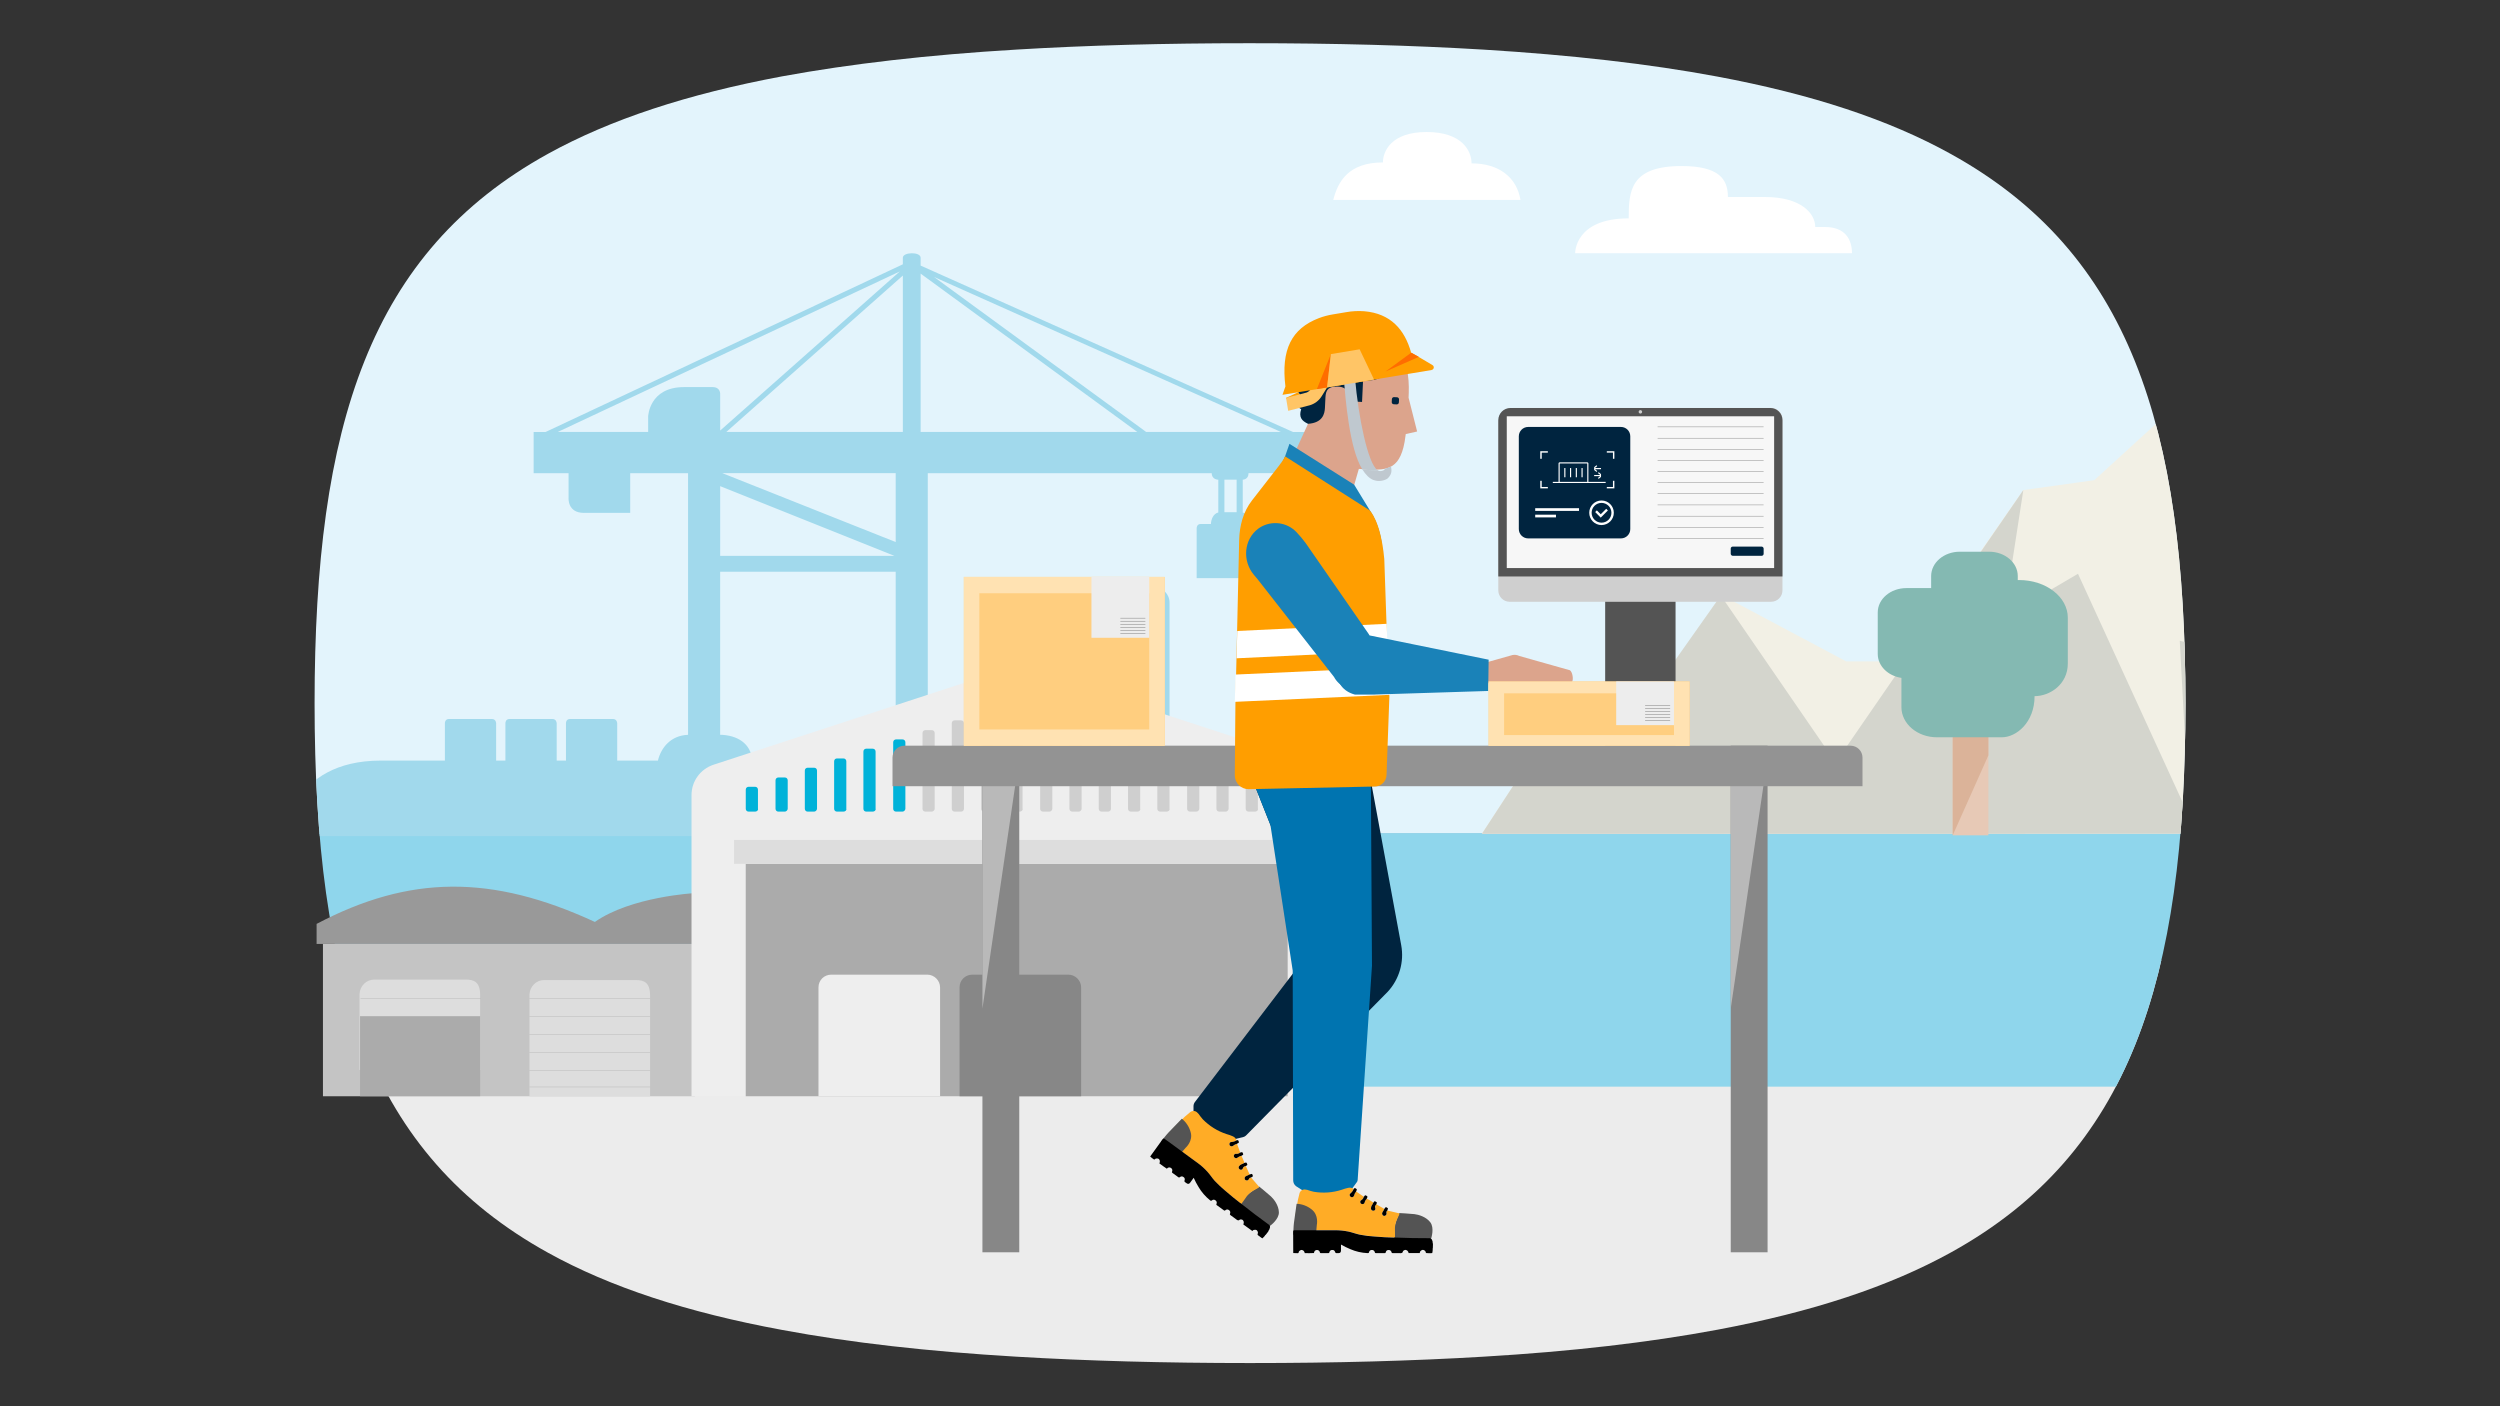 <?xml version="1.0" encoding="UTF-8"?><svg id="Layer_1" xmlns="http://www.w3.org/2000/svg" xmlns:xlink="http://www.w3.org/1999/xlink" viewBox="0 0 720 405"><rect x="0" y="0" width="720" height="405" fill="#333333" stroke="none"/><defs><style>.cls-1{stroke:#9f9f9f;stroke-width:.08px;}.cls-1,.cls-2,.cls-3{fill:none;}.cls-1,.cls-3{stroke-miterlimit:10;}.cls-4{clip-path:url(#clippath);}.cls-2,.cls-5,.cls-6,.cls-7,.cls-8,.cls-9,.cls-10,.cls-11,.cls-12,.cls-13,.cls-14,.cls-15,.cls-16,.cls-17,.cls-18,.cls-19,.cls-20,.cls-21,.cls-22,.cls-23,.cls-24,.cls-25,.cls-26,.cls-27,.cls-28,.cls-29,.cls-30,.cls-31,.cls-32,.cls-33,.cls-34,.cls-35,.cls-36,.cls-37,.cls-38,.cls-39,.cls-40{stroke-width:0px;}.cls-3{stroke:#000;stroke-width:.06px;}.cls-6{fill:#f7f7f7;}.cls-7{fill:#f2f0e5;}.cls-8{fill:#767676;}.cls-9{fill:#878787;}.cls-10{fill:#545454;}.cls-11{fill:#a1d9ec;}.cls-12{fill:#1a82b8;}.cls-13{fill:#c4c4c4;}.cls-14{fill:#ddd;}.cls-15{fill:#dbb399;}.cls-16{fill:#cfcfcf;}.cls-17{fill:#dca48c;}.cls-18{fill:#d4d5cd;}.cls-19{fill:#ababab;}.cls-20{fill:#bfc8cf;}.cls-21{fill:#939393;}.cls-22{fill:#b9b9b9;}.cls-23{fill:#8fd6ec;}.cls-24{fill:#999;}.cls-25{fill:#84b9b2;}.cls-26{fill:#ff6d00;}.cls-27{fill:#ececec;}.cls-28{fill:#ffe2b2;}.cls-29{fill:#fff;}.cls-30{fill:#ededed;}.cls-31{fill:#ff9e00;}.cls-32{fill:#e7c9b6;}.cls-33{fill:#e3f4fc;}.cls-34{fill:#ffac26;}.cls-35{fill:#ffce7f;}.cls-36{fill:#ffc566;}.cls-37{fill:#eee;}.cls-38{fill:#00243f;}.cls-39{fill:#00b2d9;}.cls-40{fill:#0074b0;}</style><clipPath id="clippath"><path class="cls-2" d="m292.61,14.29c-25.34,1.5-47.67,4.09-67.36,7.7-27.31,5.11-49.45,12.4-67.36,22.27-51.35,28.33-67.29,78.05-67.29,158.28s15.93,129.88,67.29,158.28c17.85,9.88,40.05,17.16,67.36,22.2,19.68,3.68,42.02,6.2,67.36,7.7,20.43,1.22,42.84,1.84,67.36,1.84s46.86-.61,67.36-1.84c25.33-1.5,47.67-4.09,67.35-7.77,27.24-5.11,49.45-12.4,67.36-22.34,51.22-28.4,67.36-78.12,67.36-158.08s-16.21-129.74-67.49-158.14c-17.91-9.95-40.05-17.23-67.36-22.34-19.68-3.68-42.02-6.2-67.36-7.76-20.43-1.23-42.84-1.84-67.36-1.84s-46.79.61-67.22,1.84"/></clipPath></defs><g class="cls-4"><rect class="cls-33" x="56.87" y="2.31" width="676.97" height="237.83"/><rect class="cls-27" x="73.53" y="276.45" width="643.64" height="147.89"/><rect class="cls-23" x="75.71" y="239.94" width="632.38" height="73.02"/><path class="cls-11" d="m265.14,124.4v-45.6l62.4,45.6h-62.4Zm64.95,0l-61.09-44.64,99.89,44.64h-38.8Zm22.54,13.74h3.52v9.37h-3.52v-9.37Zm-92.61-13.74h-50.84l50.84-45.04v45.04Zm-.87-46.23l-51.74,45.83v-10.43s.19-2.09-2.2-2.09h-8.2c-10.06,0-10.34,8.44-10.34,8.44v4.48h-26.03l98.51-46.23Zm-51.13,58.09h49.94v19.85l-49.94-19.85Zm-.61,3.75l50.19,20.08h-50.19v-20.08Zm0,24.65h50.55v46.94h-.41c-5.24,0-8.15,3.66-9.06,7.46-10.48,0-21.2,0-31.82,0-.4-5.05-4.42-7.34-9.27-7.45v-46.94Zm86.77,12.98h13.18c.08,1.57,1.66,1.56,1.66,1.56v8.35c-1.28.32-1.83,1.74-1.89,2.94h-2.64c-.98,0-1.01,1.01-1.01,1.01v12.78h17.32v-12.69s0-1.1-1.2-1.1h-2.46c-.07-1.76-.91-2.68-1.88-2.93v-8.36s1.39-.02,1.46-1.56h11.96v36.98c-1.89.49-3.29,2.2-3.29,4.23v.23c-7.27,0-16.93,0-28.1-.01h0v-.22c0-1.97-1.31-3.62-3.1-4.18v-37.04Zm19.51,9.85h-3.11v-8.28h3.11v8.28Zm-27.65-13.97v41.16c-1.79.56-3.1,2.21-3.1,4.17v.22h-7.24c-.38-4.8-4-7.11-8.5-7.42v-75.38h81.78c0,1.9,1.89,1.88,1.89,1.88v9.44c-1.45.36-2.06,1.96-2.13,3.32h-2.97c-1.1,0-1.13,1.14-1.13,1.14v14.45h19.36v-14.34s0-1.25-1.36-1.25h-2.6c-.07-1.99-1.03-3.03-2.13-3.31v-9.45s1.67,0,1.67-1.88h26.42v-3.64c0-4.54-3.68-8.22-8.22-8.22h-5.39l-107.25-47.92v-2.26c0-1.78-5.12-1.67-5.12,0v1.89l-102.91,48.3h-3.42v11.86h10.06v7.14s-.36,4.29,4.41,4.29h13.34v-11.43h16.66v75.35c-5,.17-7.79,3.73-8.68,7.43-3.99,0-7.89,0-11.72,0v-10.73s0-1.26-1.23-1.26h-12.34c-1.23,0-1.19,1.2-1.19,1.2v10.78h-2.67v-10.72s-.01-1.26-1.24-1.26h-12.33c-1.23,0-1.2,1.2-1.2,1.2v10.78h-2.67v-10.72s0-1.26-1.23-1.26h-12.34c-1.22,0-1.19,1.2-1.19,1.2v10.78c-7.45,0-14.32,0-18.45,0-26.09,0-27.94,21.75-27.94,21.75h285.78s-.48-21.68-27.6-21.68h-.19v-.24c0-1.9-1.22-3.5-2.9-4.12v-41.22c0-2.43-1.97-4.39-4.39-4.39h-41.98c-2.43,0-4.4,1.96-4.4,4.39"/><polygon class="cls-7" points="426.78 240.14 454.73 197.32 477.76 197.32 495.74 171.34 531.72 190.49 548.25 190.49 582.72 141.14 603.16 138.29 623.55 119.65 648.06 151.77 669.72 182.89 702.37 182.89 730.95 223.14 763.25 223.14 778.73 240.08 426.78 240.14"/><polygon class="cls-18" points="426.78 240.14 454.73 197.32 465.7 213.83 495.6 171.52 528.66 219.61 582.72 141.14 577.06 177.82 598.46 165.24 630.47 235.14 627.77 184.53 640.67 187.8 655.4 208.86 688.73 227.68 701.33 240.08 426.78 240.14"/><rect class="cls-32" x="562.38" y="204.62" width="10.27" height="35.95"/><polygon class="cls-15" points="562.38 204.62 572.65 204.62 572.65 217.55 562.38 240.57 562.38 204.62"/><path class="cls-25" d="m547.61,203.62v-8.39c-3.87-.57-6.82-3.44-6.82-6.9v-11.95c0-3.87,3.69-7.01,8.25-7.01h7.13v-3.47c0-3.87,3.69-7.01,8.25-7.01h8.45c4.55,0,8.25,3.14,8.25,7.01v1.15h.37c7.75,0,14.04,4.85,14.04,10.85v13.21c0,5.99-5.15,9.38-9.57,9.38,0,7.59-5.28,11.85-9.42,11.85h-18.7c-5.65,0-10.23-3.9-10.23-8.69"/></g><path class="cls-29" d="m453.64,72.92h79.73c0-3.91-1.93-7.54-7.75-7.54h-2.83c0-3.9-4.07-8.64-14.42-8.64h-10.73c0-5.17-2.58-8.92-13.36-8.92-14.79,0-15.21,7.22-15.21,15.07-15.64,0-15.42,10.03-15.42,10.03"/><path class="cls-29" d="m398.28,46.79c0-3.09,2.27-8.77,12.57-8.77s12.96,5.52,12.96,9.03c7.91,0,13.02,4.05,14.09,10.54h-53.93c1.36-5.31,4.38-10.81,14.32-10.81"/><polygon class="cls-13" points="200.15 315.72 93.01 315.72 93.01 271.85 200.01 271.85 200.15 315.72"/><path class="cls-24" d="m200.01,271.85h-108.83v-5.77c26.72-14.06,50.34-14.34,80.15-.56,10.41-7.31,28.68-8.3,28.68-8.3v14.62Z"/><path class="cls-14" d="m138.28,308.13v-21.51c0-3.8-1.69-4.5-4.22-4.5h-26.29c-2.25,0-4.08,1.83-4.22,4.08v21.94h34.73Z"/><rect class="cls-19" x="103.69" y="292.66" width="34.59" height="23.06"/><path class="cls-14" d="m187.22,315.72v-28.97c0-3.8-1.69-4.5-4.22-4.5h-26.29c-2.25,0-4.08,1.83-4.22,4.08v29.39h34.73Z"/><line class="cls-1" x1="187.22" y1="287.6" x2="152.48" y2="287.6"/><line class="cls-1" x1="187.22" y1="292.66" x2="152.48" y2="292.66"/><line class="cls-1" x1="138.42" y1="287.6" x2="103.83" y2="287.6"/><line class="cls-1" x1="187.22" y1="297.86" x2="152.48" y2="297.86"/><line class="cls-1" x1="187.22" y1="303.07" x2="152.48" y2="303.07"/><line class="cls-1" x1="187.22" y1="308.27" x2="152.48" y2="308.27"/><line class="cls-1" x1="187.22" y1="313.05" x2="152.48" y2="313.05"/><g id="Warehouse"><path class="cls-37" d="m386.18,315.72v-86.76c0-3.94-2.53-7.45-6.33-8.72l-84.37-27.56c-1.83-.56-3.8-.56-5.62,0l-84.37,27.56c-3.8,1.27-6.33,4.78-6.33,8.72v86.76h187.01Z"/><rect class="cls-19" x="214.77" y="248.79" width="156.08" height="66.93"/><path class="cls-37" d="m270.74,315.72v-31.36c0-1.97-1.69-3.66-3.66-3.66h-27.7c-1.97,0-3.66,1.55-3.66,3.66h0v31.36h35.01Z"/><path class="cls-9" d="m311.37,315.72v-31.36c0-1.97-1.69-3.66-3.66-3.66h-27.7c-1.97,0-3.66,1.55-3.66,3.66h0v31.36h35.01Z"/><rect class="cls-14" x="211.4" y="241.9" width="162.83" height="6.89"/><path class="cls-39" d="m217.45,233.75h-1.83c-.56,0-.84-.42-.84-.84h0v-5.48c0-.56.42-.84.84-.84h1.83c.56,0,.84.42.84.84h0v5.48c.14.42-.28.84-.84.84h0"/><path class="cls-39" d="m226.02,233.75h-1.83c-.56,0-.84-.42-.84-.84v-8.16c0-.56.42-.84.84-.84h1.83c.56,0,.84.42.84.84h0v8.16c0,.42-.42.84-.84.84h0"/><path class="cls-39" d="m234.46,233.75h-1.83c-.56,0-.84-.42-.84-.84v-10.97c0-.56.42-.84.84-.84h1.83c.56,0,.84.42.84.84h0v10.97c0,.42-.42.84-.84.84h0"/><path class="cls-39" d="m242.9,233.75h-1.83c-.56,0-.84-.42-.84-.84h0v-13.64c0-.56.42-.84.84-.84h1.83c.56,0,.84.42.84.84v13.64c.14.42-.28.84-.84.84h0"/><path class="cls-39" d="m251.33,233.75h-1.83c-.56,0-.84-.42-.84-.84v-16.45c0-.56.42-.84.84-.84h1.83c.56,0,.84.42.84.84h0v16.45c.14.42-.28.84-.84.84h0"/><path class="cls-39" d="m259.91,233.75h-1.83c-.56,0-.84-.42-.84-.84h0v-19.12c0-.56.42-.84.84-.84h1.83c.56,0,.84.42.84.84h0v19.12c0,.42-.42.84-.84.84h0"/><path class="cls-16" d="m268.35,233.75h-1.83c-.56,0-.84-.42-.84-.84v-21.79c0-.56.42-.84.84-.84h1.83c.56,0,.84.42.84.84h0v21.79c0,.42-.42.84-.84.84"/><path class="cls-16" d="m276.78,233.75h-1.83c-.56,0-.84-.42-.84-.84v-24.61c0-.56.42-.84.84-.84h1.83c.56,0,.84.42.84.84h0v24.61c0,.42-.28.84-.84.84h0"/><path class="cls-16" d="m285.22,233.75h-1.83c-.56,0-.84-.42-.84-.84v-27.28c0-.56.42-.84.84-.84h1.83c.56,0,.84.42.84.84h0v27.28c.14.42-.28.84-.84.84"/><path class="cls-16" d="m293.66,233.75h-1.83c-.56,0-.84-.42-.84-.84v-30.09c0-.56.42-.84.84-.84h1.83c.56,0,.84.42.84.84h0v30.09c.14.42-.28.84-.84.84h0"/><path class="cls-16" d="m302.23,233.75h-1.83c-.56,0-.84-.42-.84-.84v-27.28c0-.56.42-.84.84-.84h1.83c.56,0,.84.42.84.84v27.28c0,.42-.42.84-.84.84h0"/><path class="cls-16" d="m310.67,233.75h-1.83c-.56,0-.84-.42-.84-.84v-24.61c0-.56.42-.84.84-.84h1.83c.56,0,.84.42.84.84v24.61c0,.42-.42.84-.84.84h0"/><path class="cls-16" d="m319.11,233.75h-1.83c-.56,0-.84-.42-.84-.84v-21.79c0-.56.42-.84.84-.84h1.83c.56,0,.84.42.84.84h0v21.79c0,.42-.28.84-.84.84h0"/><path class="cls-16" d="m327.54,233.75h-1.83c-.56,0-.84-.42-.84-.84v-19.12c0-.56.42-.84.84-.84h1.83c.56,0,.84.42.84.84h0v19.12c.14.42-.28.84-.84.84h0"/><path class="cls-16" d="m335.98,233.75h-1.83c-.56,0-.84-.42-.84-.84v-16.45c0-.56.42-.84.84-.84h1.83c.56,0,.84.42.84.84h0v16.45c.14.42-.28.84-.84.84h0"/><path class="cls-16" d="m344.56,233.75h-1.83c-.56,0-.84-.42-.84-.84h0v-13.64c0-.56.42-.84.84-.84h1.83c.56,0,.84.42.84.84v13.64c0,.42-.42.84-.84.84h0"/><path class="cls-16" d="m353,233.75h-1.83c-.56,0-.84-.42-.84-.84v-10.97c0-.56.42-.84.84-.84h1.83c.56,0,.84.42.84.84h0v10.97c0,.42-.42.84-.84.84"/><path class="cls-16" d="m361.43,233.75h-1.83c-.56,0-.84-.42-.84-.84v-8.16c0-.56.42-.84.84-.84h1.83c.56,0,.84.42.84.84h0v8.16c.14.42-.28.84-.84.84h0"/><path class="cls-16" d="m369.87,233.75h-1.83c-.56,0-.84-.42-.84-.84v-5.48c0-.56.42-.84.84-.84h1.83c.56,0,.84.42.84.84h0v5.48c.14.42-.28.84-.84.84h0"/></g><g id="computer"><rect class="cls-10" x="462.29" y="170.86" width="20.27" height="46.44"/><path class="cls-16" d="m431.51,170.04v-48.18c0-2.41,1.95-4.37,4.37-4.37h74.19c1.81,0,3.28,1.47,3.28,3.28v49.26c0,1.81-1.47,3.28-3.28,3.28h-75.28c-1.81,0-3.28-1.47-3.28-3.28Z"/><path class="cls-10" d="m431.51,166.03v-45.03c0-1.93,1.57-3.5,3.5-3.5h74.84c1.93,0,3.5,1.57,3.5,3.5v45.03h-81.84Z"/><rect class="cls-6" x="433.95" y="119.89" width="77" height="43.71"/><path class="cls-16" d="m472.43,118.11h0c.27,0,.5.22.5.5h0c0,.27-.22.5-.5.5h0c-.27,0-.5-.22-.5-.5h0c0-.27.22-.5.5-.5h0Z"/></g><path class="cls-38" d="m440.11,122.96h26.72c1.48,0,2.69,1.2,2.69,2.69h0v26.72c0,1.48-1.2,2.69-2.69,2.69h-26.72c-1.48,0-2.69-1.2-2.69-2.69v-26.72c0-1.48,1.2-2.69,2.69-2.69Z"/><polygon class="cls-29" points="445.78 140.65 443.6 140.65 443.6 138.47 444.01 138.47 444.01 140.25 445.78 140.25 445.78 140.65"/><polygon class="cls-29" points="464.94 140.65 462.76 140.65 462.76 140.25 464.53 140.25 464.53 138.47 464.94 138.47 464.94 140.65"/><polygon class="cls-29" points="444.01 132.13 443.6 132.13 443.6 129.95 445.78 129.95 445.78 130.36 444.01 130.36 444.01 132.13"/><polygon class="cls-29" points="464.94 132.13 464.53 132.13 464.53 130.36 462.76 130.36 462.76 129.95 464.94 129.95 464.94 132.13"/><path class="cls-29" d="m461.24,151.22c-1.95,0-3.54-1.58-3.54-3.54s1.58-3.54,3.54-3.54c1.95,0,3.54,1.58,3.54,3.54h0c0,1.95-1.58,3.53-3.54,3.54Zm0-6.39c-1.58,0-2.85,1.28-2.85,2.85s1.28,2.85,2.85,2.85c1.58,0,2.85-1.28,2.85-2.85h0c0-1.57-1.28-2.85-2.85-2.85Z"/><polygon class="cls-29" points="461.01 149.08 459.41 147.47 459.89 146.98 461.01 148.11 462.59 146.53 463.07 147.02 461.01 149.08"/><rect class="cls-29" x="442.14" y="146.36" width="12.62" height=".78"/><rect class="cls-29" x="442.14" y="148.23" width="5.98" height=".78"/><path class="cls-29" d="m459.79,135.92l.21-.26-.56-.45v-.09h1.65v-.33h-1.65v-.09l.56-.45-.21-.26-.56.45c-.08.06-.12.16-.12.26v.5c0,.1.05.2.12.26l.56.45Z"/><path class="cls-29" d="m460.77,137.2l-.56.45.21.26.56-.45c.08-.06.12-.16.12-.26v-.5c0-.1-.05-.2-.12-.26l-.56-.45-.21.26.56.45v.09h-1.65v.33h1.65v.09Z"/><rect class="cls-29" x="455.47" y="134.8" width=".33" height="2.65"/><rect class="cls-29" x="453.82" y="134.8" width=".33" height="2.65"/><rect class="cls-29" x="452.16" y="134.8" width=".33" height="2.65"/><rect class="cls-29" x="450.51" y="134.8" width=".33" height="2.65"/><path class="cls-29" d="m457.46,138.77v-5.29c0-.18-.15-.33-.33-.33h-7.94c-.18,0-.33.15-.33.33v5.29h-1.65v.33h15.22v-.33h-4.96Zm-.33,0h-7.94v-5.29h7.94v5.29Z"/><line class="cls-3" x1="477.39" y1="122.96" x2="507.92" y2="122.96"/><line class="cls-3" x1="477.39" y1="126.17" x2="507.92" y2="126.17"/><line class="cls-3" x1="477.39" y1="129.38" x2="507.92" y2="129.38"/><line class="cls-3" x1="477.39" y1="132.59" x2="507.92" y2="132.59"/><line class="cls-3" x1="477.39" y1="135.8" x2="507.92" y2="135.8"/><line class="cls-3" x1="477.39" y1="139.01" x2="507.92" y2="139.01"/><line class="cls-3" x1="477.39" y1="142.22" x2="507.92" y2="142.22"/><line class="cls-3" x1="477.39" y1="145.43" x2="507.92" y2="145.43"/><line class="cls-3" x1="477.39" y1="148.63" x2="507.92" y2="148.63"/><line class="cls-3" x1="477.39" y1="151.84" x2="507.92" y2="151.84"/><line class="cls-3" x1="477.39" y1="155.05" x2="507.92" y2="155.05"/><rect class="cls-38" x="498.45" y="157.42" width="9.48" height="2.65" rx=".57" ry=".57"/><rect class="cls-9" x="282.94" y="214.76" width="10.61" height="145.9"/><polygon class="cls-22" points="282.94 290.48 293.56 218.19 282.94 218.19 282.94 290.48"/><rect class="cls-9" x="498.45" y="214.76" width="10.61" height="145.9"/><polygon class="cls-22" points="498.45 290.48 509.06 218.19 498.45 218.19 498.45 290.48"/><path class="cls-21" d="m260.47,214.76h272.5c1.89,0,3.43,1.53,3.43,3.43v8.24h-279.36v-8.24c0-1.89,1.53-3.43,3.43-3.43Z"/><path class="cls-38" d="m394.81,224.89l8.74,47.32c.89,4.84-.55,9.81-3.89,13.42l-40.81,41.4c-.21.21-.47.36-.75.43l-3.71.9-10.66-4.98v-4.79c0-.43.14-.85.4-1.2l34.26-44.91-12.48-34.84-5.59-14.09,34.5,1.33Z"/><path class="cls-40" d="m360.3,223.56l5.59,14.08,6.41,41.88.14,60.43c0,.65.3,1.26.81,1.66l6.08,3.91,8.49-1.03,3.04-4.16c.08-.17.13-.36.15-.55l4.12-61.65-.32-53.24-34.5-1.33Z"/><path class="cls-10" d="m365.91,352.94s2.46-1.8,2.41-3.8-1.43-3.78-2.3-4.58-3.34-2.81-3.34-2.81c-1.29.69-2.5,1.53-3.6,2.5-.68.71-1.3,1.48-1.84,2.3l-.86.88,8.67,5.9.86-.39Z"/><path class="cls-34" d="m362.61,341.79c-.76-.88-1.51-1.76-2.27-2.64-.28-.04-.54.12-.64.38-.1.31-.43.49-.75.41-.27-.02-.47-.25-.48-.52-.04-.32.15-.63.46-.73.33-.12.65-.27.96-.45-.36-.81-.73-1.62-1.09-2.43-.39.11-.76.19-.88.7-.09.29-.39.45-.68.36-.06-.02-.11-.04-.16-.08-.31-.15-.43-.52-.28-.83.01-.03.03-.05.05-.08.18-.26.43-.45.72-.57.3-.08.58-.22.82-.42-.23-.69-.52-1.35-.84-2-.42.05-.82.22-1.15.5-.21.21-.55.23-.78.03-.26-.15-.36-.48-.23-.75.09-.27.38-.43.66-.36.41.04.82-.1,1.12-.38-.3-.84-.6-1.68-.9-2.52-.43.11-.82.31-1.16.6-.27.22-.66.19-.89-.08-.14-.16-.18-.38-.12-.58.05-.27.29-.46.56-.44.52-.03,1.03-.2,1.47-.48-.17-.54-.58-.97-1.1-1.18-.59-.26-1.19-.47-1.81-.64-2.59-.85-4.93-2.31-6.83-4.26-.42-.48-.81-.99-1.18-1.52-.1-.12-.21-.24-.33-.34-.54-.63-1.48-.71-2.12-.18-.02.02-.05.04-.07.06-.98.78-1.91,1.62-2.78,2.53-1.3,1.28-2.53,2.62-3.69,4.03-.3.35-.55.73-.74,1.14,3.12,2.27,6.25,4.55,9.37,6.83,1.04.75,2,1.61,2.86,2.56.75.83,1.34,1.78,2.08,2.6.98,1.05,2.03,2.04,3.14,2.95,1.5,1.27,3,2.54,4.57,3.72.37-.51.76-1,1.1-1.52.59-.99,1.44-1.81,2.46-2.36.43-.22.84-.48,1.26-.71.14-.08.27-.16.28-.34Z"/><path class="cls-5" d="m356.13,328.42c-.44.29-.95.45-1.47.48-.27-.01-.51.17-.56.44-.1.33.09.68.43.78.2.06.42.01.58-.12.33-.29.73-.49,1.16-.6.06-.04.11-.11.17-.12.42-.1.41-.32.26-.68-.14-.36-.35-.23-.57-.19Z"/><path class="cls-5" d="m358.39,334.89c-.24.2-.52.34-.82.42-.29.12-.54.32-.72.57-.2.28-.13.66.15.86.02.02.05.03.08.05.24.18.58.12.76-.12.04-.05.06-.1.08-.16.12-.51.49-.6.88-.7.23-.16.61-.21.35-.67-.15-.27-.24-.49-.57-.23-.08.06-.13.01-.19-.02Z"/><path class="cls-5" d="m357.17,331.93c-.3.28-.71.42-1.12.38-.28-.06-.56.09-.66.36-.12.27-.02.59.23.75.23.19.57.18.78-.03.33-.27.72-.45,1.15-.5.02-.12.14-.15.22-.17.36-.1.29-.3.19-.57-.12-.33-.27-.43-.58-.24-.05.03-.13,0-.2.01Z"/><path class="cls-5" d="m359.89,338.24c-.31.18-.63.33-.96.45-.31.11-.5.41-.46.73,0,.27.21.49.48.52.32.08.64-.1.75-.41.1-.26.36-.42.64-.38.02-.1.1-.18.2-.19.32-.07.3-.22.22-.51-.18-.67-.57-.19-.87-.21Z"/><path class="cls-31" d="m365.76,353.41v-.14s0,.14,0,.14Z"/><path class="cls-31" d="m361.39,354.17h.13s-.09-.03-.13,0Z"/><path class="cls-31" d="m357.19,351.23h.13s-.09-.04-.13,0Z"/><path class="cls-31" d="m362.26,355.11l-.02.12s.05-.08.03-.11c0,0,0,0,0,0Z"/><path class="cls-10" d="m341.47,330.55s2.22-1.92,1.42-4.55c-.42-1.5-1.3-2.84-2.52-3.81,0,0-3.2,3.33-3.82,3.95-.61.62-2.19,2.67-2.19,2.67l5.55,3.54,1.57-1.81Z"/><path class="cls-5" d="m357.52,346.72c-1.57-1.18-3.07-2.45-4.57-3.72-1.11-.91-2.16-1.9-3.14-2.95-.74-.83-1.33-1.78-2.08-2.6-.86-.95-1.82-1.81-2.86-2.56-3.12-2.28-6.24-4.56-9.37-6.83-.29-.26-.48-.22-.72.12-1.15,1.63-2.33,3.23-3.5,4.85v.08c.31.28.64.54.99.77.22.18.32-.06.47-.12.06-.08.17-.12.27-.1l.18-.02h.14s0,.01,0,.01c.3,0,.56.2.63.49.03,0,.04.03.03.06,0,0,0,0,0,0,.05.04.06.1.04.16v.09s0,.14,0,.14c0,.16-.05.32-.14.46.72.52,1.41,1.08,2.17,1.54.25-.37.75-.48,1.13-.25.4.21.56.7.36,1.1-.08.2,0,.28.14.38.53.38,1.07.76,1.59,1.16.14.16.39.17.55.03.01-.01.02-.02.03-.03.29-.24.71-.23.99.01.31.18.45.56.32.9-.15.36,0,.51.27.67.11.07.21.15.31.22q.58.42,1.01-.17c.33-.45.66-.9,1.02-1.41.41.92.87,1.8,1.4,2.66.86,1.46,1.99,2.76,3.31,3.82.16.12.29.24.51.05.29-.28.75-.3,1.06-.03.34.22.47.66.29,1.02-.08.14-.04.32.11.4,0,0,.02.01.03.01.66.47,1.32.95,1.97,1.43.15.11.26.17.43,0,.29-.29.74-.31,1.06-.05.34.21.47.65.3,1.02-.1.24-.02.33.15.45.52.37,1.05.74,1.56,1.14.36.28.69.55,1.11.12.02-.02.08-.02.12-.02.03-.04.09-.04.13-.01h.18c.27.01.52.19.6.45.07.07.1.18.09.28v.13s0,0,0,0c.04.06.03.15-.02.2,0,.01,0,.03,0,.04,0,0,0,0,0,0,.02.13-.07.21-.11.32l2.62,1.9c.14-.14.25-.33.5-.32l.22-.03s.1-.03.13,0c.01-.01.04-.01.05,0,.27.01.51.19.59.45.07.08.1.18.09.29.04.05.05.13,0,.19h-.03s.03,0,.03,0c.03.04.02.09-.02.12,0,0,0,0,0,0-.15.3-.04.48.23.64.27.18.53.37.78.58l.31.18.09-.04c.05-.11.14-.2.24-.25l.34-.38c.08-.16.19-.3.34-.39l.68-.89.08-.16c.01-.12.07-.23.17-.31l.11-.23.13-.44.03-.13v-.14s-.04-.18-.04-.18l-.12-.22-.02-.02v-.03s-.07-.05-.07-.05c-2.71-1.96-5.37-3.97-7.99-6.05Z"/><path class="cls-10" d="m412.22,356.52s.93-2.9-.29-4.5c-1.22-1.59-3.39-2.21-4.56-2.35s-4.36-.31-4.36-.31c-.64,1.32-1.12,2.71-1.44,4.14-.13.98-.18,1.96-.13,2.95l-.18,1.22,10.5-.33.47-.82Z"/><path class="cls-34" d="m402.98,349.44c-1.13-.27-2.26-.53-3.39-.8-.25.13-.37.42-.29.69.1.31-.06.65-.36.77-.23.14-.53.08-.69-.14-.22-.24-.25-.6-.06-.86.19-.3.36-.61.51-.93-.77-.44-1.54-.88-2.32-1.33-.26.32-.51.61-.3,1.09.1.28-.05.59-.34.69-.06.02-.12.03-.18.03-.34.06-.66-.17-.71-.51,0-.03,0-.06,0-.09,0-.31.08-.62.24-.89.2-.24.34-.52.42-.83-.59-.42-1.22-.79-1.86-1.12-.31.29-.53.66-.64,1.08-.05.3-.31.51-.61.48-.3.03-.57-.18-.63-.47-.08-.27.05-.57.32-.68.35-.21.6-.57.68-.97l-2.22-1.51c-.28.34-.48.74-.59,1.16-.08.34-.43.54-.77.46-.21-.05-.37-.2-.44-.4-.12-.24-.04-.54.19-.69.41-.33.72-.77.91-1.26-.46-.33-1.04-.45-1.59-.31-.63.14-1.24.32-1.84.55-2.59.84-5.35,1.04-8.04.58-.63-.14-1.24-.32-1.85-.54-.15-.04-.31-.07-.46-.08-.81-.2-1.62.3-1.82,1.1,0,.03-.01.06-.02.09-.34,1.21-.59,2.44-.76,3.68-.3,1.8-.5,3.61-.61,5.44-.04.46-.01.91.07,1.36,3.87,0,7.74,0,11.61,0,1.28,0,2.57.13,3.82.39,1.09.23,2.13.65,3.22.88,1.41.28,2.84.46,4.28.54,1.96.15,3.92.29,5.89.32,0-.63.03-1.25,0-1.88-.1-1.15.1-2.31.6-3.36.22-.43.4-.88.6-1.32.09-.13.1-.3.02-.44Z"/><path class="cls-5" d="m389.86,342.43c-.19.49-.5.92-.91,1.26-.23.15-.31.44-.19.69.12.33.48.5.81.38.2-.07.35-.24.4-.44.1-.43.3-.83.59-1.16,0-.07.03-.14.06-.2.28-.33.15-.5-.19-.71-.33-.2-.42.01-.57.18Z"/><path class="cls-5" d="m395.5,346.34c-.08.3-.22.59-.42.83-.16.27-.25.57-.24.89,0,.34.29.61.63.61.03,0,.06,0,.09,0,.3,0,.54-.24.54-.55,0-.06-.01-.12-.03-.18-.21-.48.04-.77.3-1.09.09-.27.37-.53-.11-.75-.29-.13-.49-.26-.6.15-.03.09-.1.08-.17.1Z"/><path class="cls-5" d="m392.77,344.66c-.08.41-.33.76-.68.97-.26.11-.4.41-.32.68.06.29.33.49.63.47.3.02.56-.19.61-.48.1-.41.32-.79.64-1.08-.05-.11.03-.2.08-.27.23-.3.05-.41-.19-.57-.29-.19-.47-.19-.61.15-.02.05-.1.09-.16.13Z"/><path class="cls-5" d="m398.69,348.17c-.14.32-.31.63-.51.93-.19.27-.16.63.06.86.16.22.46.28.69.14.3-.12.46-.46.36-.77-.07-.27.05-.55.29-.69-.04-.09-.02-.2.05-.27.21-.25.11-.36-.13-.54-.55-.44-.58.18-.83.35Z"/><path class="cls-31" d="m412.38,356.99l-.08-.11.08.11Z"/><path class="cls-31" d="m409.29,360.19l.11-.07s-.1.02-.11.07Z"/><path class="cls-31" d="m404.15,360.28l.1-.08s-.09.03-.1.08Z"/><path class="cls-31" d="m410.55,360.44l.05.11s0-.09-.05-.11c0,0,0,0,0,0Z"/><path class="cls-10" d="m379.24,352.8s.66-2.86-1.53-4.52c-1.22-.97-2.72-1.53-4.29-1.59,0,0-.63,4.58-.76,5.45s-.2,3.46-.2,3.46l6.58-.4.2-2.39Z"/><path class="cls-5" d="m401.76,356.44c-1.97-.03-3.93-.17-5.89-.32-1.44-.08-2.87-.26-4.28-.54-1.09-.23-2.13-.65-3.22-.88-1.26-.26-2.54-.39-3.82-.39-3.87,0-7.74,0-11.61,0-.39-.04-.52.1-.51.52.03,1.99.02,3.99.02,5.98l.04.07c.42.04.84.05,1.26.04.28.02.23-.24.31-.38,0-.1.06-.2.16-.24l.13-.12.12-.07h0c.24-.18.57-.17.8.02.03,0,.05,0,.06.03,0,0,0,0,0,0,.06,0,.11.05.13.1l.06.07.08.12c.09.13.14.29.16.45.89,0,1.78.05,2.66-.03.06-.53.33-.83.77-.87.45-.07.87.24.94.68.06.21.17.23.33.23.66,0,1.31-.01,1.97,0,.21.04.42-.09.46-.3,0-.01,0-.03,0-.05.09-.36.44-.6.81-.57.36-.04.69.19.79.53.09.37.3.41.61.38.13-.01.26,0,.39,0q.71,0,.71-.73c0-.56,0-1.11,0-1.74.87.5,1.77.95,2.7,1.33,1.56.68,3.23,1.06,4.94,1.14.2,0,.38.02.44-.26.07-.4.43-.68.83-.65.4-.02.76.26.84.66.06.22.15.26.35.26.81,0,1.63,0,2.44,0,.19,0,.31-.01.35-.25.06-.4.42-.69.83-.66.4-.03.77.25.84.64.06.25.18.27.39.27.64,0,1.29-.02,1.93,0,.46.02.88.04.97-.56,0-.03.06-.06.09-.09,0-.05.05-.09.1-.08l.15-.09c.22-.16.52-.16.74,0,.1.02.19.08.24.17l.08.1h0c.07.02.11.1.1.17.01,0,.02.02.02.03,0,0,0,0,0,0,.09.09.07.21.09.32h3.24c.03-.2.01-.42.21-.55l.16-.16s.06-.08.11-.07c0-.02.02-.03.04-.03.23-.15.53-.14.75.02.1.02.19.09.24.18.07.02.11.08.11.15l-.03.02.03-.02s.07.06.05.11c0,0,0,0,0,0,.05.33.24.41.56.38.33-.01.65-.01.98.01l.36-.04.05-.09c-.02-.12,0-.24.05-.35l.05-.51c-.03-.17-.02-.35.04-.52l.03-1.12-.03-.18c-.06-.11-.08-.23-.05-.35l-.04-.25-.16-.43-.06-.12-.08-.11-.14-.12-.23-.11h-.03s-.02-.02-.02-.02h-.08c-3.35.01-6.69-.05-10.03-.19Z"/><path class="cls-17" d="m452.89,196.01l-.23.63-24.26.13-40.01,2.55c-1.89-.95-3.72-6.85-2.21-9.32l8.34-5.92,34.13,6.53,6.97-1.97c.65-.12,1.32-.03,1.91.27l14.34,4.05c.85.03,1.27,2.2,1.03,3.05Z"/><path class="cls-17" d="m408.14,124.27l-3.28.74c-.09.81-.2,1.56-.33,2.25-.09.54-.2,1.03-.32,1.5-1.87,7.46-6.27,6.61-12.87,6.29l-2.04,7.09-18.36-7.49,6.15-13.43,1.22-7.58,6.21-7.13,13.39-5.55s.59-2.32,4.36.46c3.78,2.78,3.56,9.66,3.4,13.12l2.46,9.73Z"/><path class="cls-12" d="m398.06,158.2l1.42,30.69-2.16,37.14-38.45.4-1.54-71.78c-.1-3.59,1.05-7.09,3.25-9.93l8.42-10.74,1.11-2.57,1.25-3.59,18.64,11.77,4.7,7.7c2.03,3.29,3.19,7.05,3.37,10.92Z"/><path class="cls-38" d="m385.64,97.07c-3.55-1.12-5.72.33-6.36,1.87-2.74.14-3.83,1.92-3.65,3.94-1.62,1.39-2.42,2.73-1.16,5.34-2.03,2.21-1.12,4.18-.11,5.4-1.52,1.79-.78,3.65.38,4.24-.74,2.28.13,3.33,1.97,4.2,4.27-.29,4.79-2.94,4.87-4.58,0-.14.14-2.96.15-3.1.12-2.14.88-3.1,3.46-3.04,3.35.08,3.27,2.4,3.23,4.24l3.85.18.29-6.16c8.65.4,6.62-5.8,10.64-5.61.69.03,1.22.08,1.22.08.49-2.11-.07-5.81-4.49-5.56-1.06-.87-2.49-2.96-6.78-1.44-2.44-.82-5.15-1.59-7.5-.01Z"/><path class="cls-38" d="m402.25,116.47l-.86-.04c-.33-.02-.59-.3-.57-.63,0,0,0,0,0,0l.04-.86c.02-.33.3-.59.63-.57l.86.04c.33.02.59.3.57.63l-.04.86c-.02.33-.3.59-.63.57,0,0,0,0,0,0"/><path class="cls-31" d="m398.67,160.87l.65,18.96.27,7.84.04,1.21.17,3.9.34,7.84-.82,22.6c-.07,1.82-1.54,3.26-3.35,3.3l-36.34.76c-2.2.02-3.99-1.75-4.01-3.94,0-.03,0-.06,0-.09l.18-20.47.18-7.86.12-5.12.18-7.86.6-26.43c.11-4.18,1.18-8.16,3.71-11.41l7.7-9.9c1.54-1.98,1.8-2.78,1.8-2.78,0,0,23.89,15.25,24.36,15.55,0,0,3.19,2.89,4.21,13.92Z"/><polygon class="cls-29" points="399.37 179.66 399.63 187.5 356.14 189.59 356.33 181.72 399.37 179.66"/><polygon class="cls-29" points="400.05 192.26 400.37 200.1 355.62 202.13 355.83 194.27 400.05 192.26"/><path class="cls-12" d="m394.21,182.63l-18.15-26.18c-.81-1.1-1.68-2.15-2.62-3.14-2.77-2.95-7.25-3.52-10.66-1.34-.14.09-.27.18-.39.27-4.2,3.14-4.64,9.3-1.27,13.31l1.11,1.32,21.97,28.09c1.38,2.65,4.77,4.24,6.85,3.85l2.6-11.04.76-4.78"/><polygon class="cls-31" points="373.87 112.96 370.38 114.59 370.42 114.85 374.64 114.06 373.87 112.96"/><path class="cls-36" d="m371,118.33l-.62-3.74,5.9-1.53c.44-.16.82-.45,1.08-.84l3.32-5.32,3.21,2-3.31,5.31c-.78,1.21-1.96,2.09-3.34,2.5l-6.24,1.61Z"/><path class="cls-31" d="m412.31,106.56l-42.96,7.15.85-2.42c-1.29-10.6,1.76-16.64,9.64-19.67,1.32-.5,2.68-.86,4.06-1.08l3.82-.64c1.72-.31,3.48-.39,5.22-.26,7.5.65,11.59,5.18,13.48,11.97,1.44.73,4.3,2.44,6.15,3.55.36.22.47.68.25,1.04-.11.18-.3.31-.52.35"/><path class="cls-26" d="m406.42,101.58l-7.33,5.37v.02s9.53-4.19,9.53-4.19c0,0-.64-.39-2.2-1.21"/><polygon class="cls-26" points="383.29 101.98 379.26 112.06 382.19 111.58 383.29 101.98"/><path class="cls-20" d="m399.77,137.67c-.51.54-2.28,1.13-3.7.72-.21-.05-.42-.11-.63-.19-1.15-.48-2.18-1.55-3.1-3.03,1.29.19,2.6.27,3.9.25.16,0,.31-.02.47-.04.27.22.62.33.98.29.75-.11,1.01-.28,1.21-.69.58-.17,1.16-.38,1.72-.63.15,1.06.36,2.03-.84,3.31Z"/><path class="cls-20" d="m396.71,135.39c-.16.02-.31.03-.47.04-1.3.02-2.61-.06-3.9-.25-3.77-6.02-4.87-20.78-5.32-26.03l3.21-.39c.99,11.49,3.74,24.76,6.48,26.64Z"/><polygon class="cls-36" points="382.19 111.58 395.73 109.32 391.58 100.6 383.29 101.98 382.19 111.58"/><path class="cls-12" d="m395.94,200.03l32.66-1.03.13-9.01-34.31-6.99-9.33-.32c-.8,7.52-1.97,15.46,5.15,17.37h5.71Z"/><rect class="cls-35" x="277.59" y="166.15" width="57.86" height="48.64"/><path class="cls-28" d="m335.45,166.15h-57.86v4.7h0v39.23h0v4.7h0s4.46,0,4.46,0h0s48.93,0,48.93,0h0s4.47,0,4.47,0v-48.64h0Zm-53.4,43.94v-39.23h48.93v39.23h-48.93Z"/><polygon class="cls-30" points="330.98 183.68 322.66 183.68 314.34 183.68 314.34 166.08 330.98 166.08 330.98 183.68"/><rect class="cls-8" x="322.66" y="177.96" width="7.21" height=".13"/><rect class="cls-8" x="322.66" y="178.84" width="7.21" height=".13"/><rect class="cls-8" x="322.66" y="179.71" width="7.21" height=".13"/><rect class="cls-8" x="322.66" y="180.59" width="7.21" height=".13"/><rect class="cls-8" x="322.66" y="181.47" width="7.21" height=".13"/><rect class="cls-8" x="322.66" y="182.34" width="7.21" height=".13"/><rect class="cls-35" x="428.73" y="196.26" width="57.86" height="18.53"/><path class="cls-28" d="m486.58,196.26h-57.86v1.79h0v14.95h0v1.79h0s4.46,0,4.46,0h0s48.93,0,48.93,0h0s4.47,0,4.47,0v-18.53h0Zm-53.4,15.43v-12.01h48.93v12.01h-48.93Z"/><polygon class="cls-30" points="482.11 208.84 473.79 208.84 465.47 208.84 465.47 196.26 482.11 196.26 482.11 208.84"/><rect class="cls-8" x="473.79" y="203.12" width="7.21" height=".13"/><rect class="cls-8" x="473.79" y="204" width="7.21" height=".13"/><rect class="cls-8" x="473.79" y="204.87" width="7.21" height=".13"/><rect class="cls-8" x="473.79" y="205.75" width="7.21" height=".13"/><rect class="cls-8" x="473.79" y="206.63" width="7.21" height=".13"/><rect class="cls-8" x="473.79" y="207.5" width="7.21" height=".13"/></svg>